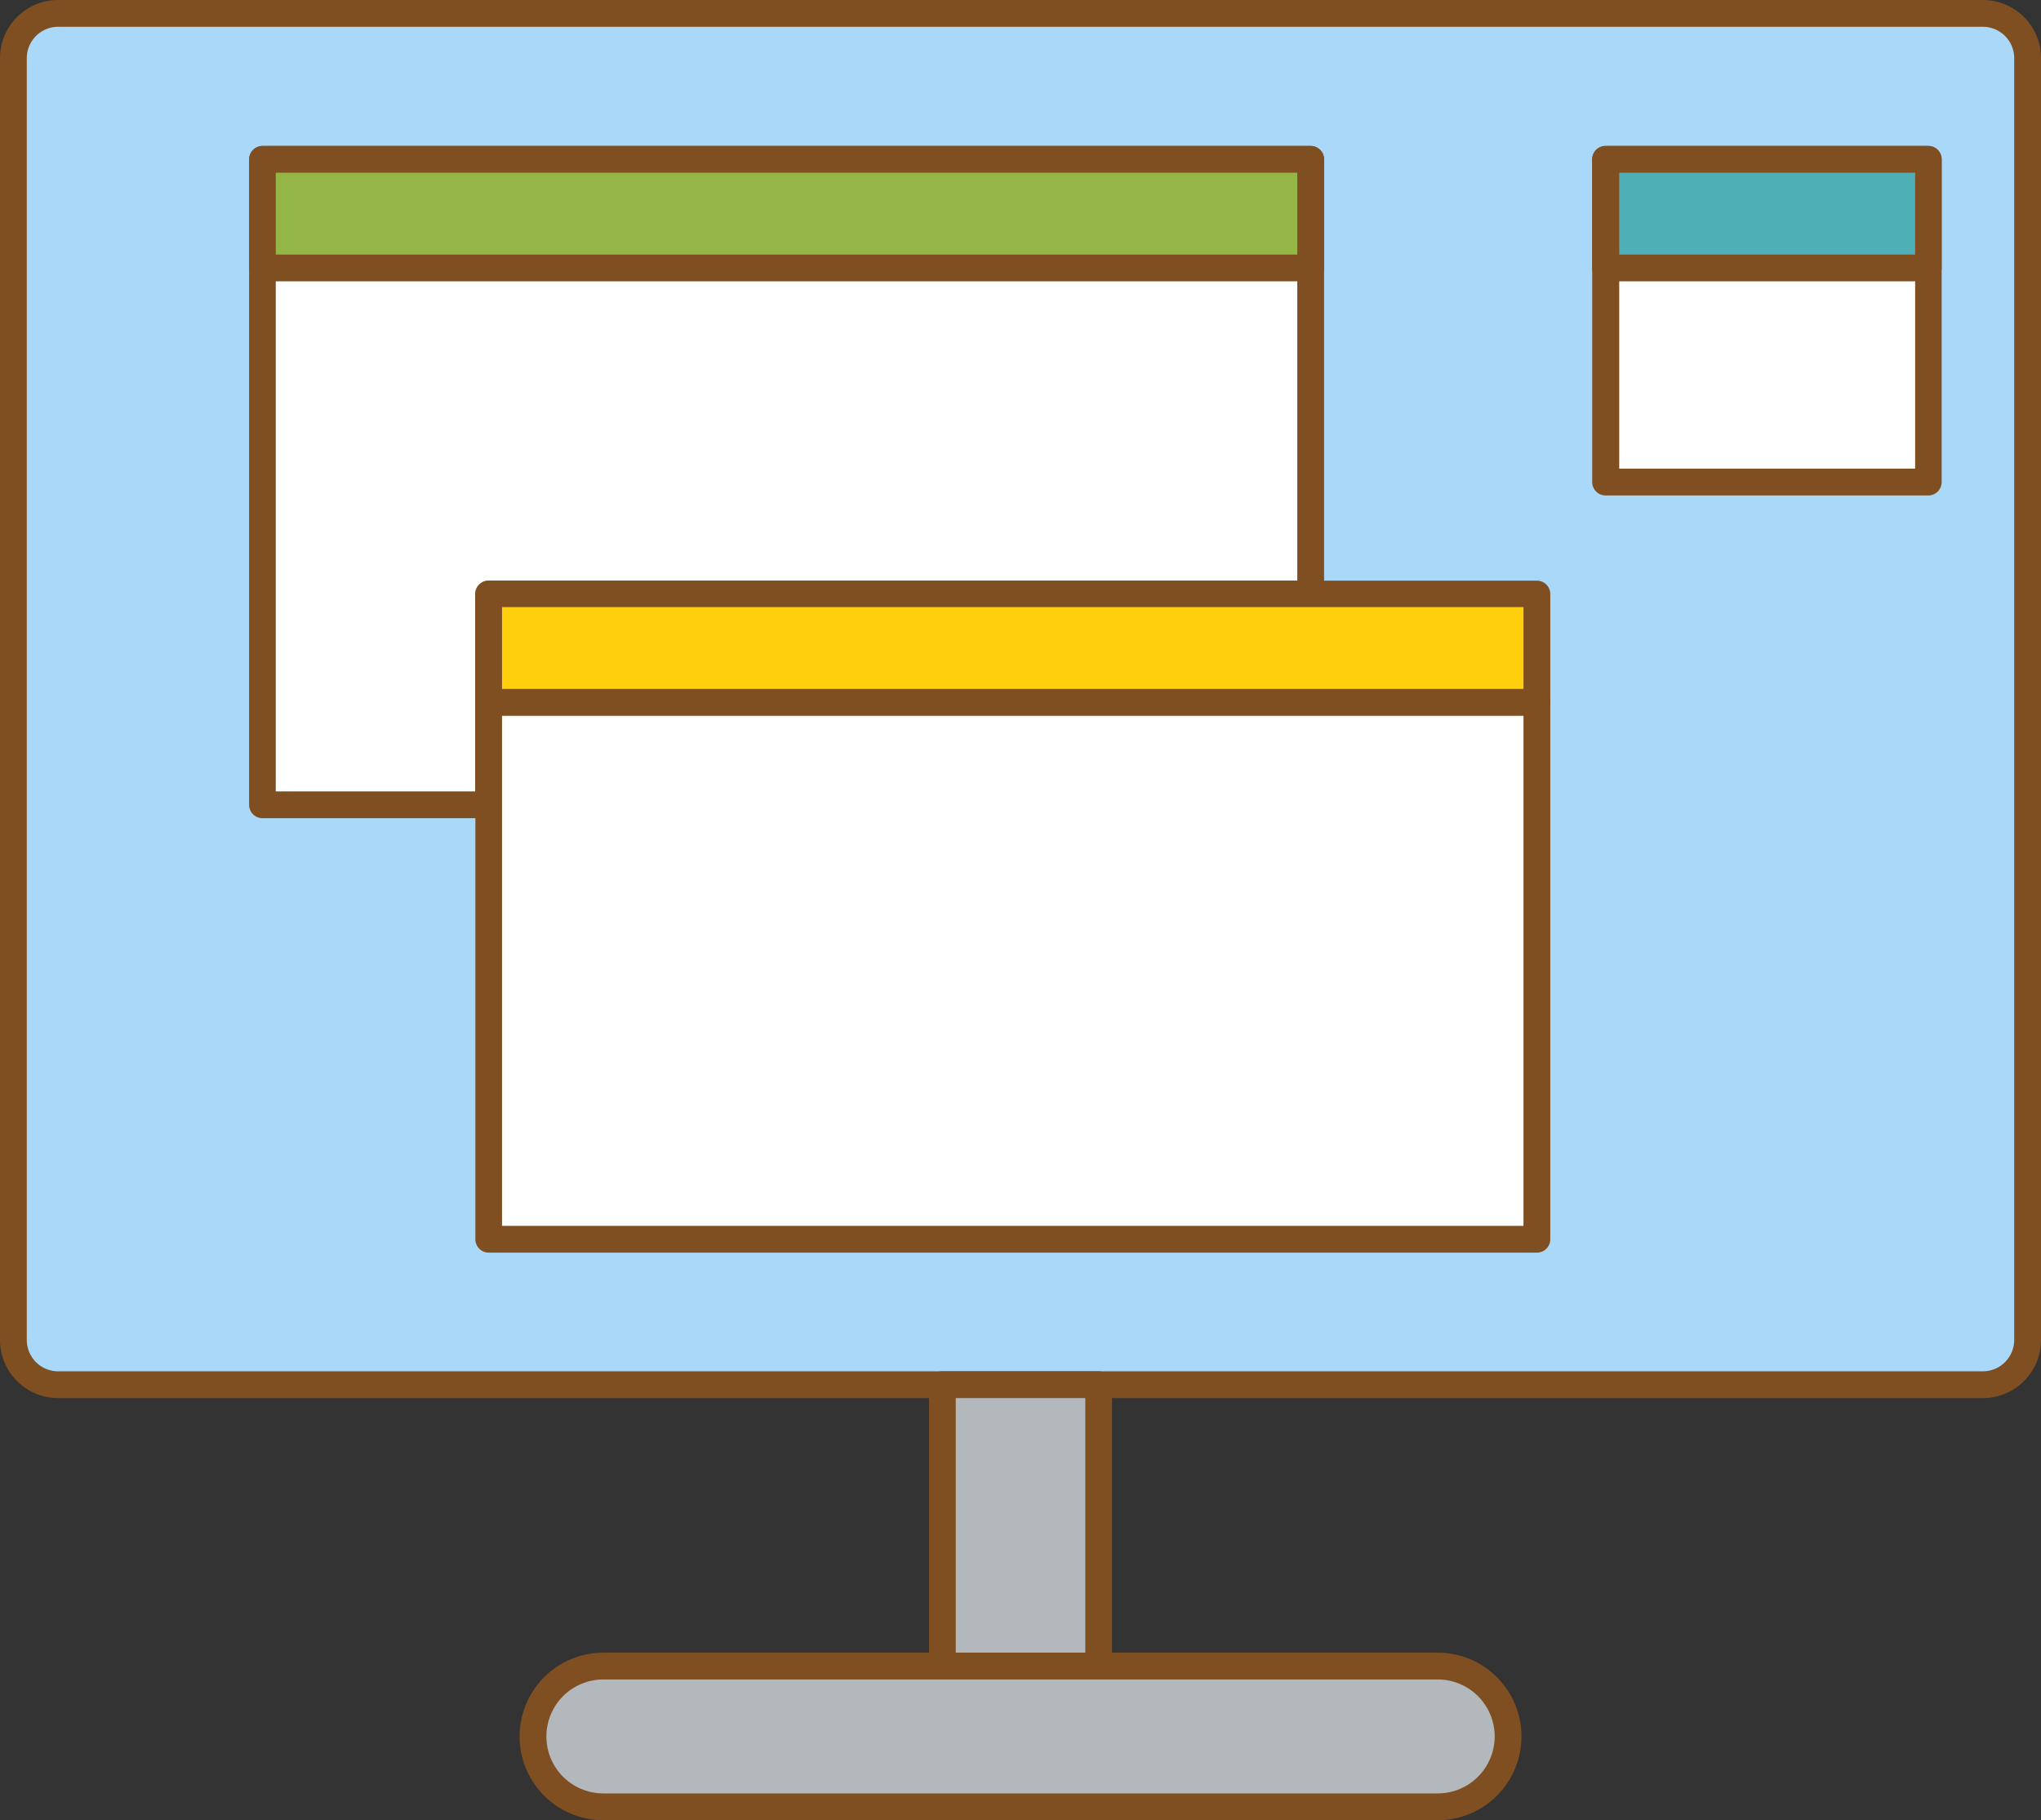 <svg xmlns="http://www.w3.org/2000/svg" viewBox="0 0 288.65 257.39"><rect x="0" y="0" width="288.65" height="257.39" fill="#333333" stroke="none"/><defs><style>.cls-1{fill:#a9d8f8;}.cls-2{fill:#804f21;}.cls-3{fill:#fff;}.cls-4{fill:#93b646;}.cls-5{fill:#ffcf0d;}.cls-6{fill:#b3b8bc;}.cls-7{fill:#4fafb6;}</style></defs><title>icon-pc_1 </title><g id="レイヤー_2" data-name="レイヤー 2"><g id="レイヤー_1-2" data-name="レイヤー 1"><rect class="cls-1" x="1.89" y="1.9" width="284.86" height="193.91" rx="6.32" ry="6.32"/><path class="cls-2" d="M280.44,197.7H8.21A8.22,8.22,0,0,1,0,189.49V8.21A8.22,8.22,0,0,1,8.21,0H280.44a8.22,8.22,0,0,1,8.21,8.21V189.49A8.22,8.22,0,0,1,280.44,197.7ZM8.21,3.79A4.43,4.43,0,0,0,3.79,8.21V189.49a4.43,4.43,0,0,0,4.42,4.42H280.44a4.43,4.43,0,0,0,4.42-4.42V8.21a4.43,4.43,0,0,0-4.42-4.42Z"/><polygon class="cls-3" points="185.37 22.53 185.37 83.95 69.12 83.95 69.12 113.81 37.13 113.81 37.13 22.53 185.37 22.53"/><path class="cls-2" d="M69.12,115.7h-32a1.89,1.89,0,0,1-1.89-1.89V22.53a1.89,1.89,0,0,1,1.89-1.89H185.37a1.89,1.89,0,0,1,1.89,1.89V84a1.89,1.89,0,0,1-1.89,1.89H71v28A1.89,1.89,0,0,1,69.12,115.7ZM39,111.91h28.2V84a1.89,1.89,0,0,1,1.89-1.89H183.47V24.42H39Z"/><rect class="cls-4" x="37.14" y="22.53" width="148.23" height="15.36"/><path class="cls-2" d="M185.36,39.78H37.14a1.89,1.89,0,0,1-1.89-1.89V22.53a1.89,1.89,0,0,1,1.89-1.89H185.36a1.89,1.89,0,0,1,1.89,1.89V37.89A1.89,1.89,0,0,1,185.36,39.78ZM39,36H183.47V24.42H39Z"/><rect class="cls-3" x="69.12" y="99.31" width="148.24" height="75.92"/><path class="cls-2" d="M217.36,177.13H69.12a1.89,1.89,0,0,1-1.89-1.89V99.31a1.89,1.89,0,0,1,1.89-1.89H217.36a1.89,1.89,0,0,1,1.89,1.89v75.92A1.89,1.89,0,0,1,217.36,177.13ZM71,173.34H215.46V101.2H71Z"/><rect class="cls-5" x="69.12" y="83.95" width="148.24" height="15.36"/><path class="cls-2" d="M217.36,101.2H69.12a1.89,1.89,0,0,1-1.89-1.89V84a1.89,1.89,0,0,1,1.89-1.89H217.36A1.89,1.89,0,0,1,219.25,84V99.31A1.89,1.89,0,0,1,217.36,101.2ZM71,97.42H215.46V85.85H71Z"/><rect class="cls-6" x="133.27" y="195.8" width="22.11" height="39.79"/><path class="cls-2" d="M155.38,237.49H133.27a1.89,1.89,0,0,1-1.89-1.89V195.8a1.89,1.89,0,0,1,1.89-1.89h22.11a1.89,1.89,0,0,1,1.89,1.89v39.79A1.89,1.89,0,0,1,155.38,237.49Zm-20.21-3.79h18.32v-36H135.17Z"/><rect class="cls-6" x="75.37" y="235.59" width="137.9" height="19.9" rx="9.95" ry="9.95"/><path class="cls-2" d="M203.33,257.39h-118a11.84,11.84,0,0,1,0-23.69h118a11.84,11.84,0,0,1,0,23.69Zm-118-19.9a8.05,8.05,0,0,0,0,16.11h118a8.05,8.05,0,0,0,0-16.11Z"/><rect class="cls-3" x="227.07" y="22.53" width="45.64" height="45.64"/><path class="cls-2" d="M272.71,70.06H227.07a1.89,1.89,0,0,1-1.89-1.89V22.53a1.89,1.89,0,0,1,1.89-1.89h45.64a1.89,1.89,0,0,1,1.89,1.89V68.17A1.89,1.89,0,0,1,272.71,70.06ZM229,66.27h41.85V24.42H229Z"/><rect class="cls-7" x="227.07" y="22.53" width="45.64" height="15.36"/><path class="cls-2" d="M272.71,39.78H227.07a1.89,1.89,0,0,1-1.89-1.89V22.53a1.89,1.89,0,0,1,1.89-1.89h45.64a1.89,1.89,0,0,1,1.89,1.89V37.89A1.89,1.89,0,0,1,272.71,39.78ZM229,36h41.85V24.42H229Z"/></g></g></svg>